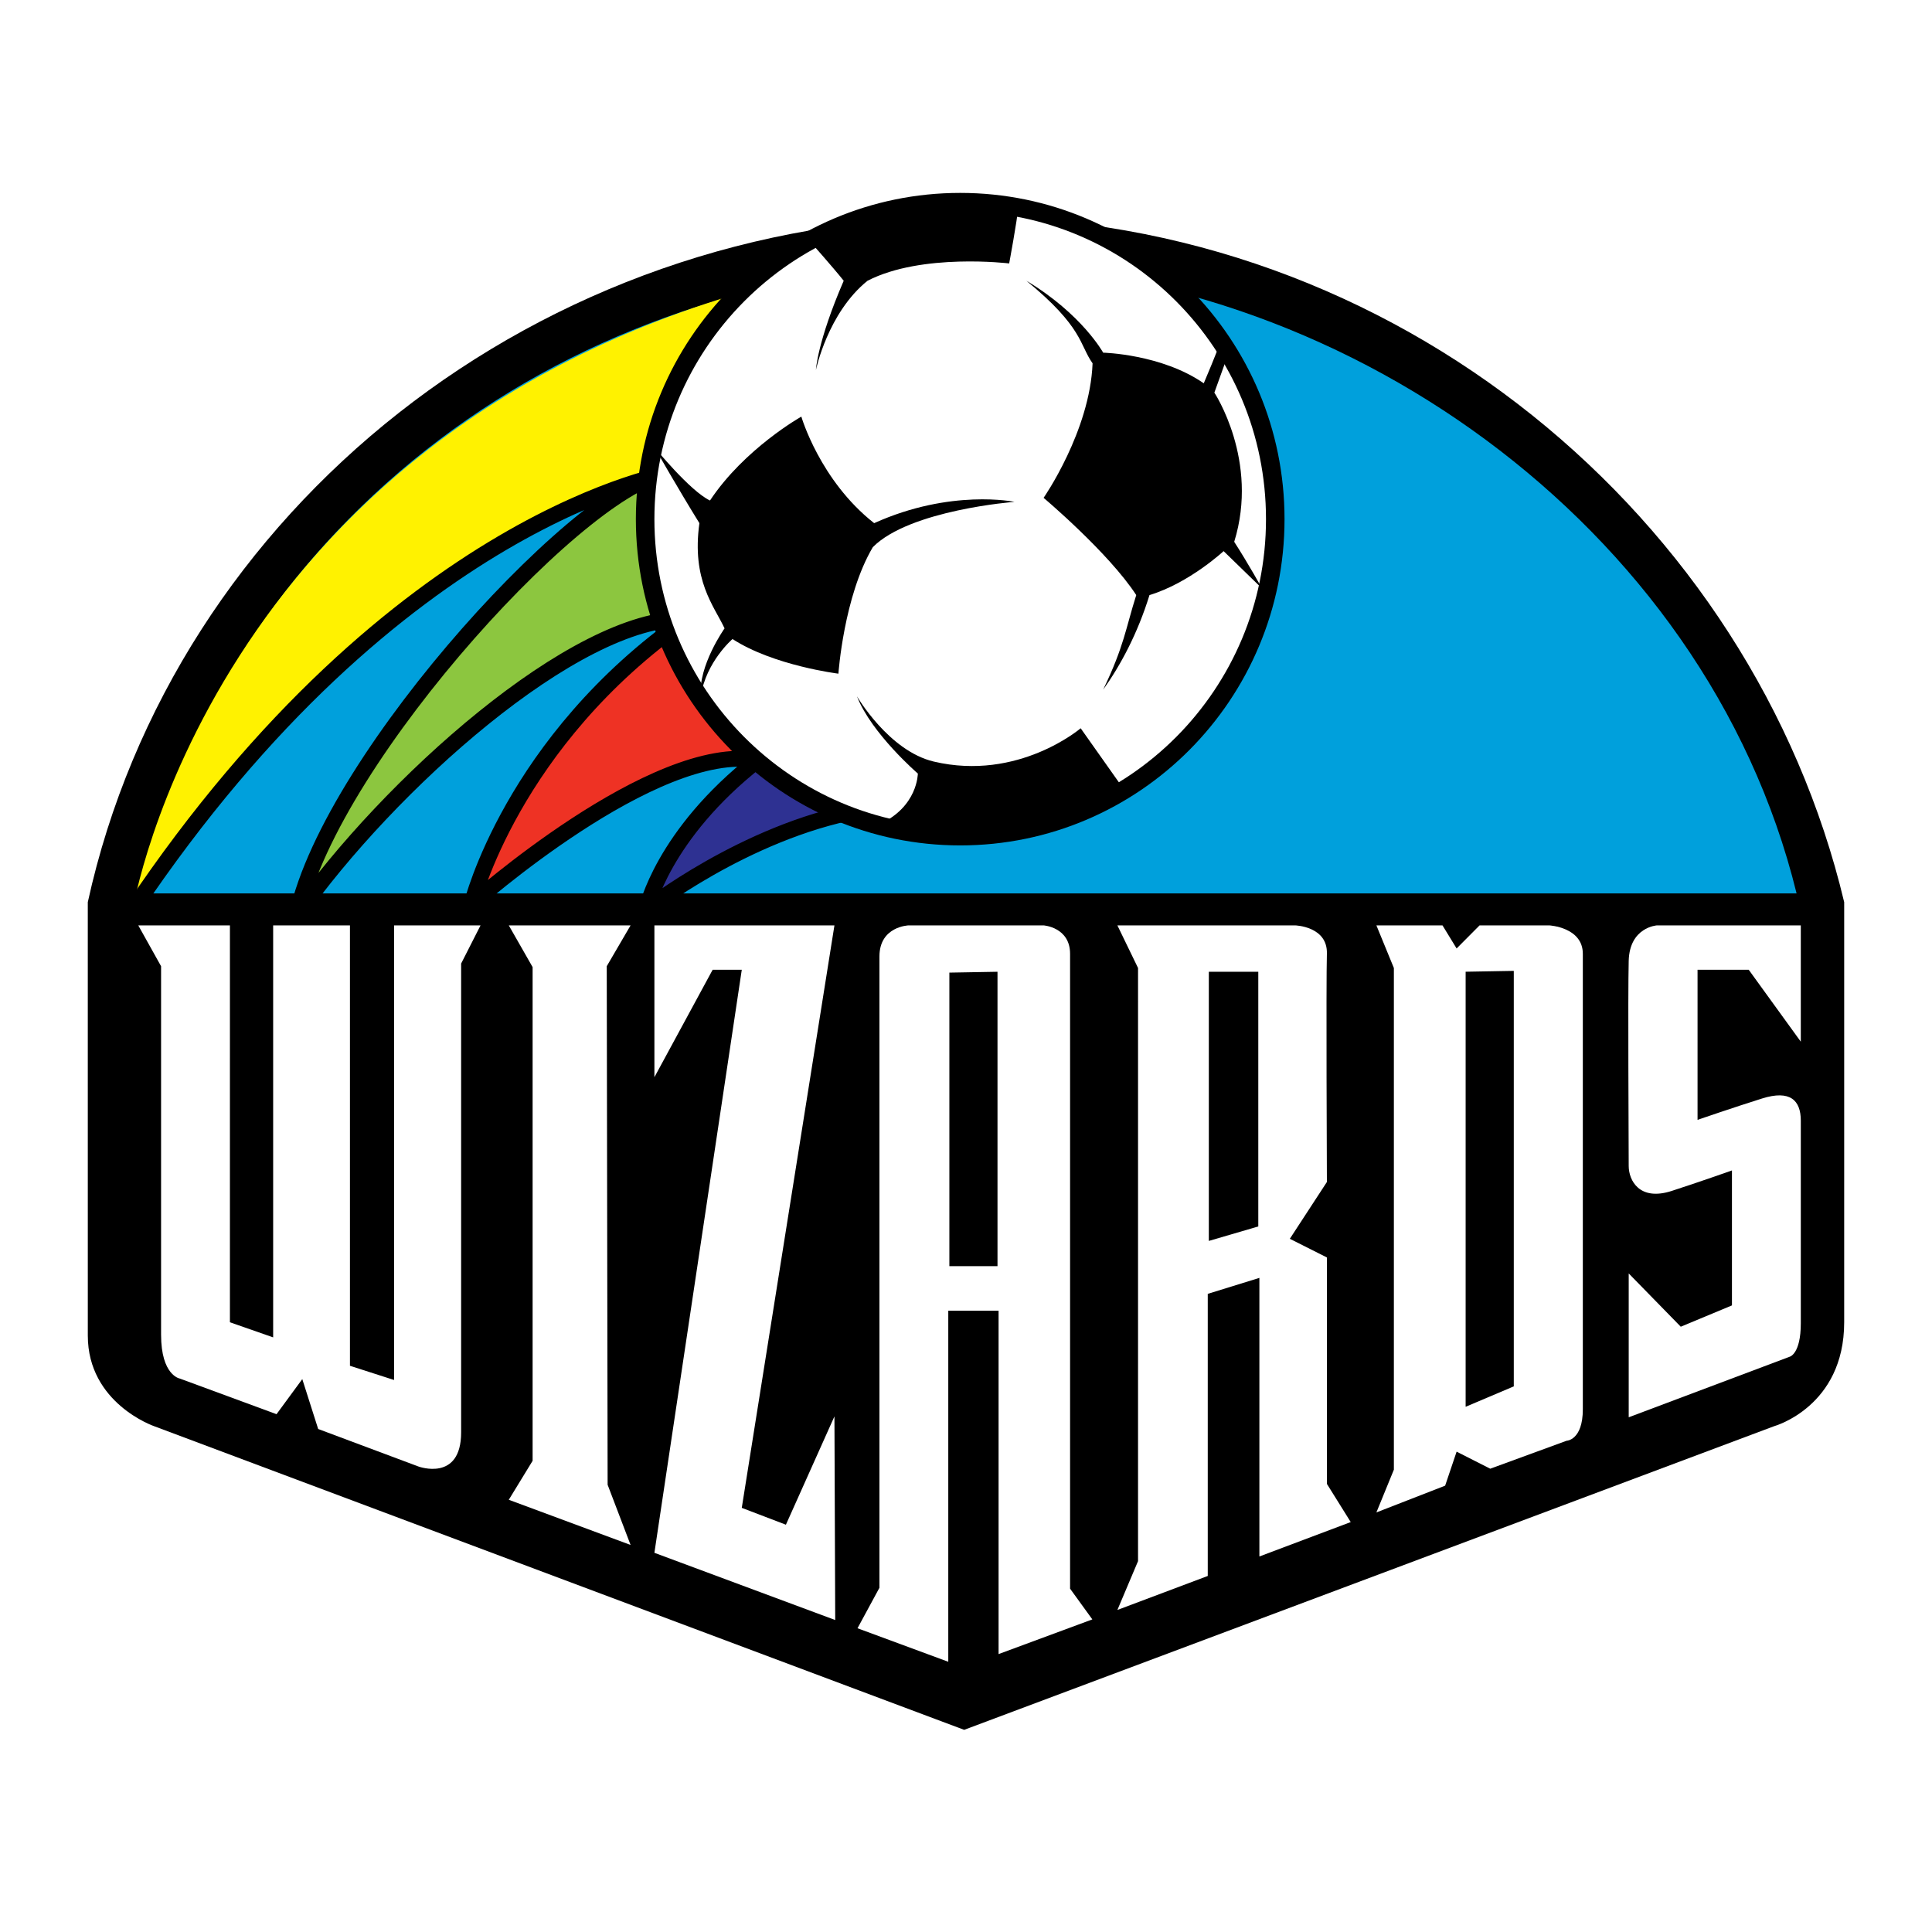 <?xml version="1.0" encoding="utf-8"?>
<!-- Generator: Adobe Illustrator 13.0.0, SVG Export Plug-In . SVG Version: 6.00 Build 14948)  -->
<!DOCTYPE svg PUBLIC "-//W3C//DTD SVG 1.0//EN" "http://www.w3.org/TR/2001/REC-SVG-20010904/DTD/svg10.dtd">
<svg version="1.0" id="Layer_1" xmlns="http://www.w3.org/2000/svg" xmlns:xlink="http://www.w3.org/1999/xlink" x="0px" y="0px"
	 width="192.756px" height="192.756px" viewBox="0 0 192.756 192.756" enable-background="new 0 0 192.756 192.756"
	 xml:space="preserve">
<g>
	<polygon fill-rule="evenodd" clip-rule="evenodd" fill="#FFFFFF" points="0,0 192.756,0 192.756,192.756 0,192.756 0,0 	"/>
	<path fill-rule="evenodd" clip-rule="evenodd" d="M96.195,172.586l-80.83-30.299c0,0-6.604-2.275-6.604-9.035
		c0-7.441-0.002-43.239-0.002-43.239c8.582-39.066,44.906-68.381,87.964-68.381c42.53,0,78.136,30.033,87.273,68.38l-0.001,41.911
		c0,8.42-6.971,10.363-6.971,10.363L96.195,172.586L96.195,172.586z"/>
	<path fill-rule="evenodd" clip-rule="evenodd" fill="#00A0DC" d="M179.245,89.136c-9.088-37.034-46.033-62.719-82.609-62.719
		c-37.03,0-72.29,22.802-83.023,62.719H179.245L179.245,89.136z"/>
	<path fill-rule="evenodd" clip-rule="evenodd" fill="#2E3192" d="M75.592,75.848C66.083,83.29,64.498,90.73,64.498,90.73
		s9.773-7.707,21.132-9.833L75.592,75.848L75.592,75.848z"/>
	<path fill-rule="evenodd" clip-rule="evenodd" fill="#EE3224" d="M68.46,61.763C51.026,73.988,47.063,90.199,47.063,90.199
		S65.29,73.988,75.592,75.848L68.46,61.763L68.46,61.763z"/>
	<path fill-rule="evenodd" clip-rule="evenodd" fill="#8CC63F" d="M67.139,47.146c-7.924,0-34.075,28.171-37.509,44.116
		c8.981-12.756,27.736-29.765,38.83-29.499L67.139,47.146L67.139,47.146z"/>
	<path fill-rule="evenodd" clip-rule="evenodd" fill="#FFF200" d="M67.139,47.677c0,0-27.472,3.721-53.886,43.053
		c0,0,7.66-46.774,62.075-61.922C63.72,45.056,67.139,47.677,67.139,47.677L67.139,47.677z"/>
	
		<path fill="none" stroke="#000000" stroke-width="1.585" stroke-linecap="round" stroke-linejoin="round" stroke-miterlimit="2.613" d="
		M13.252,90.73c26.415-39.333,53.887-43.585,53.887-43.585c-7.925,0-34.075,28.171-37.509,44.116
		c8.981-12.756,27.736-29.765,38.83-29.499C51.026,73.988,47.063,90.199,47.063,90.199S65.29,73.988,75.592,75.848
		C66.083,83.29,64.498,90.73,64.498,90.73s9.773-7.707,21.132-9.833"/>
	<path fill-rule="evenodd" clip-rule="evenodd" fill="#FFFFFF" d="M95.799,83.422c17.361,0,31.434-14.16,31.434-31.626
		c0-17.466-14.073-31.625-31.434-31.625c-17.36,0-31.434,14.16-31.434,31.625C64.366,69.263,78.439,83.422,95.799,83.422
		L95.799,83.422z"/>
	<path fill-rule="evenodd" clip-rule="evenodd" d="M80.875,24.157c0,0,2.245,2.525,3.302,3.854
		c-2.642,6.112-2.773,8.902-2.773,8.902s1.188-5.714,5.15-8.902c5.416-2.791,14.132-1.728,14.132-1.728s0.793-4.252,0.925-5.714
		C88.667,18.709,80.875,24.157,80.875,24.157L80.875,24.157z"/>
	<path fill-rule="evenodd" clip-rule="evenodd" d="M79.95,41.565c0,0,1.849,6.378,7.264,10.63c7.661-3.455,14-2.125,14-2.125
		s-10.433,0.797-14.131,4.518c-2.906,4.916-3.434,12.624-3.434,12.624s-6.472-0.797-10.566-3.456c0,0-2.642,2.26-3.17,5.714
		c-0.264-3.056,2.377-6.777,2.377-6.777c-1.057-2.259-3.302-4.784-2.51-10.498c-1.981-3.188-4.49-7.574-4.49-7.574
		s3.566,4.385,5.547,5.315C74.271,44.754,79.95,41.565,79.95,41.565L79.95,41.565z"/>
	<path fill-rule="evenodd" clip-rule="evenodd" d="M87.743,82.227c3.83-1.728,3.83-5.05,3.83-5.05s-4.623-3.986-6.076-7.707
		c0,0,3.17,5.448,7.661,6.511c8.453,1.993,14.66-3.322,14.66-3.322l4.228,5.98C112.045,78.639,102.139,86.212,87.743,82.227
		L87.743,82.227z"/>
	<path fill-rule="evenodd" clip-rule="evenodd" d="M104.12,49.67c0,0,4.623-6.644,4.887-13.421c-1.321-1.86-0.925-3.588-6.604-8.238
		c5.547,3.321,7.66,7.175,7.66,7.175s5.811,0.133,10.037,3.056c1.189-2.79,1.717-4.252,1.717-4.252l0.727,1.329l-1.387,3.854
		c0,0,4.491,6.777,1.981,14.883c1.453,2.259,2.773,4.651,2.773,4.651l-3.83-3.721c0,0-3.434,3.19-7.396,4.385
		c-1.188,3.854-2.906,7.043-4.622,9.435c2.113-4.385,2.245-6.112,3.302-9.435C110.592,55.119,104.12,49.67,104.12,49.67
		L104.12,49.67z"/>
	<path fill-rule="evenodd" clip-rule="evenodd" fill="#FFFFFF" d="M147.617,92.326h6.955c0,0,3.348,0.177,3.347,2.834
		c0,2.658,0,42.344,0,45.445c0,3.1-1.625,3.141-1.625,3.141l-7.614,2.787l-3.353-1.701l-1.145,3.393l-6.859,2.67l1.744-4.266V96.578
		l-1.744-4.252h6.595l1.409,2.303L147.617,92.326L147.617,92.326z"/>
	<path fill-rule="evenodd" clip-rule="evenodd" fill="#FFFFFF" d="M104.12,92.326H90.648c0,0-2.906,0.088-2.906,3.1
		s0,62.986,0,62.986l-2.188,4.039l9.056,3.344v-35.023h5.019v34.256l9.354-3.461l-2.221-3.066c0,0,0-60.682,0-63.34
		C106.762,92.502,104.12,92.326,104.12,92.326L104.12,92.326z"/>
	<path fill-rule="evenodd" clip-rule="evenodd" fill="#FFFFFF" d="M129.214,92.326h-17.732l2.061,4.252l-0.001,59.176l-2.059,4.871
		l9.015-3.391v-28.146l5.151-1.594v27.795l9.113-3.432l-2.378-3.811v-22.59l-3.698-1.861l3.698-5.668c0,0-0.088-20.021,0-22.768
		S129.214,92.326,129.214,92.326L129.214,92.326z"/>
	<path fill-rule="evenodd" clip-rule="evenodd" fill="#FFFFFF" d="M162.497,127.051v14.352l16.052-6.039c0,0,1.118-0.25,1.118-3.352
		c0-3.1,0-18.16,0-20.197s-1.057-3.102-3.874-2.215c-2.818,0.887-6.428,2.127-6.428,2.127V96.754h5.106l5.195,7.175V92.326h-14.353
		c0,0-2.729,0.165-2.817,3.537c-0.088,3.372,0,18.079,0,20.469c0,1.418,1.057,3.545,4.314,2.48c3.258-1.062,5.987-2.037,5.987-2.037
		v13.465l-5.106,2.127L162.497,127.051L162.497,127.051z"/>
	<polygon fill-rule="evenodd" clip-rule="evenodd" fill="#FFFFFF" points="83.33,161.631 65.29,154.924 74.007,96.754 
		71.101,96.754 65.29,107.473 65.29,92.326 83.252,92.326 74.007,150.439 78.41,152.121 83.252,141.314 83.33,161.631 	"/>
	<polygon fill-rule="evenodd" clip-rule="evenodd" fill="#FFFFFF" points="62.913,92.326 50.762,92.326 53.139,96.489 
		53.139,145.744 50.762,149.633 62.913,154.141 60.623,148.135 60.535,96.4 62.913,92.326 	"/>
	<path fill-rule="evenodd" clip-rule="evenodd" fill="#FFFFFF" d="M47.944,92.326h-8.628l0,45.356l-4.402-1.418V92.326l-7.661,0
		v41.104l-4.314-1.506l0.001-39.598h-9.144l2.275,4.076c0,0,0,0.059,0,0.176c0,2.729,0,32.51,0,36.586
		c0,4.074,1.869,4.375,1.869,4.375l9.649,3.555l2.57-3.5l1.585,4.977l10.021,3.748c0,0,4.242,1.551,4.242-3.41s0-46.774,0-46.774
		L47.944,92.326L47.944,92.326z"/>
	<polygon fill-rule="evenodd" clip-rule="evenodd" stroke="#FFFFFF" stroke-width="0.216" stroke-miterlimit="2.613" points="
		94.61,126.432 99.629,126.432 99.629,96.843 94.61,96.932 94.61,126.432 	"/>
	<polygon fill-rule="evenodd" clip-rule="evenodd" stroke="#FFFFFF" stroke-width="0.216" stroke-miterlimit="2.613" points="
		120.497,123.951 120.497,96.843 125.648,96.843 125.648,122.445 120.497,123.951 	"/>
	<polygon fill-rule="evenodd" clip-rule="evenodd" stroke="#FFFFFF" stroke-width="0.216" stroke-miterlimit="2.613" points="
		146.119,96.843 146.119,140.518 151.139,138.391 151.139,96.754 146.119,96.843 	"/>
	<path fill="none" stroke="#000000" stroke-width="1.849" stroke-miterlimit="2.613" d="M95.799,83.422
		c17.361,0,31.434-14.16,31.434-31.626S113.16,20.171,95.799,20.171c-17.36,0-31.434,14.159-31.434,31.625
		S78.439,83.422,95.799,83.422"/>
</g>
</svg>
